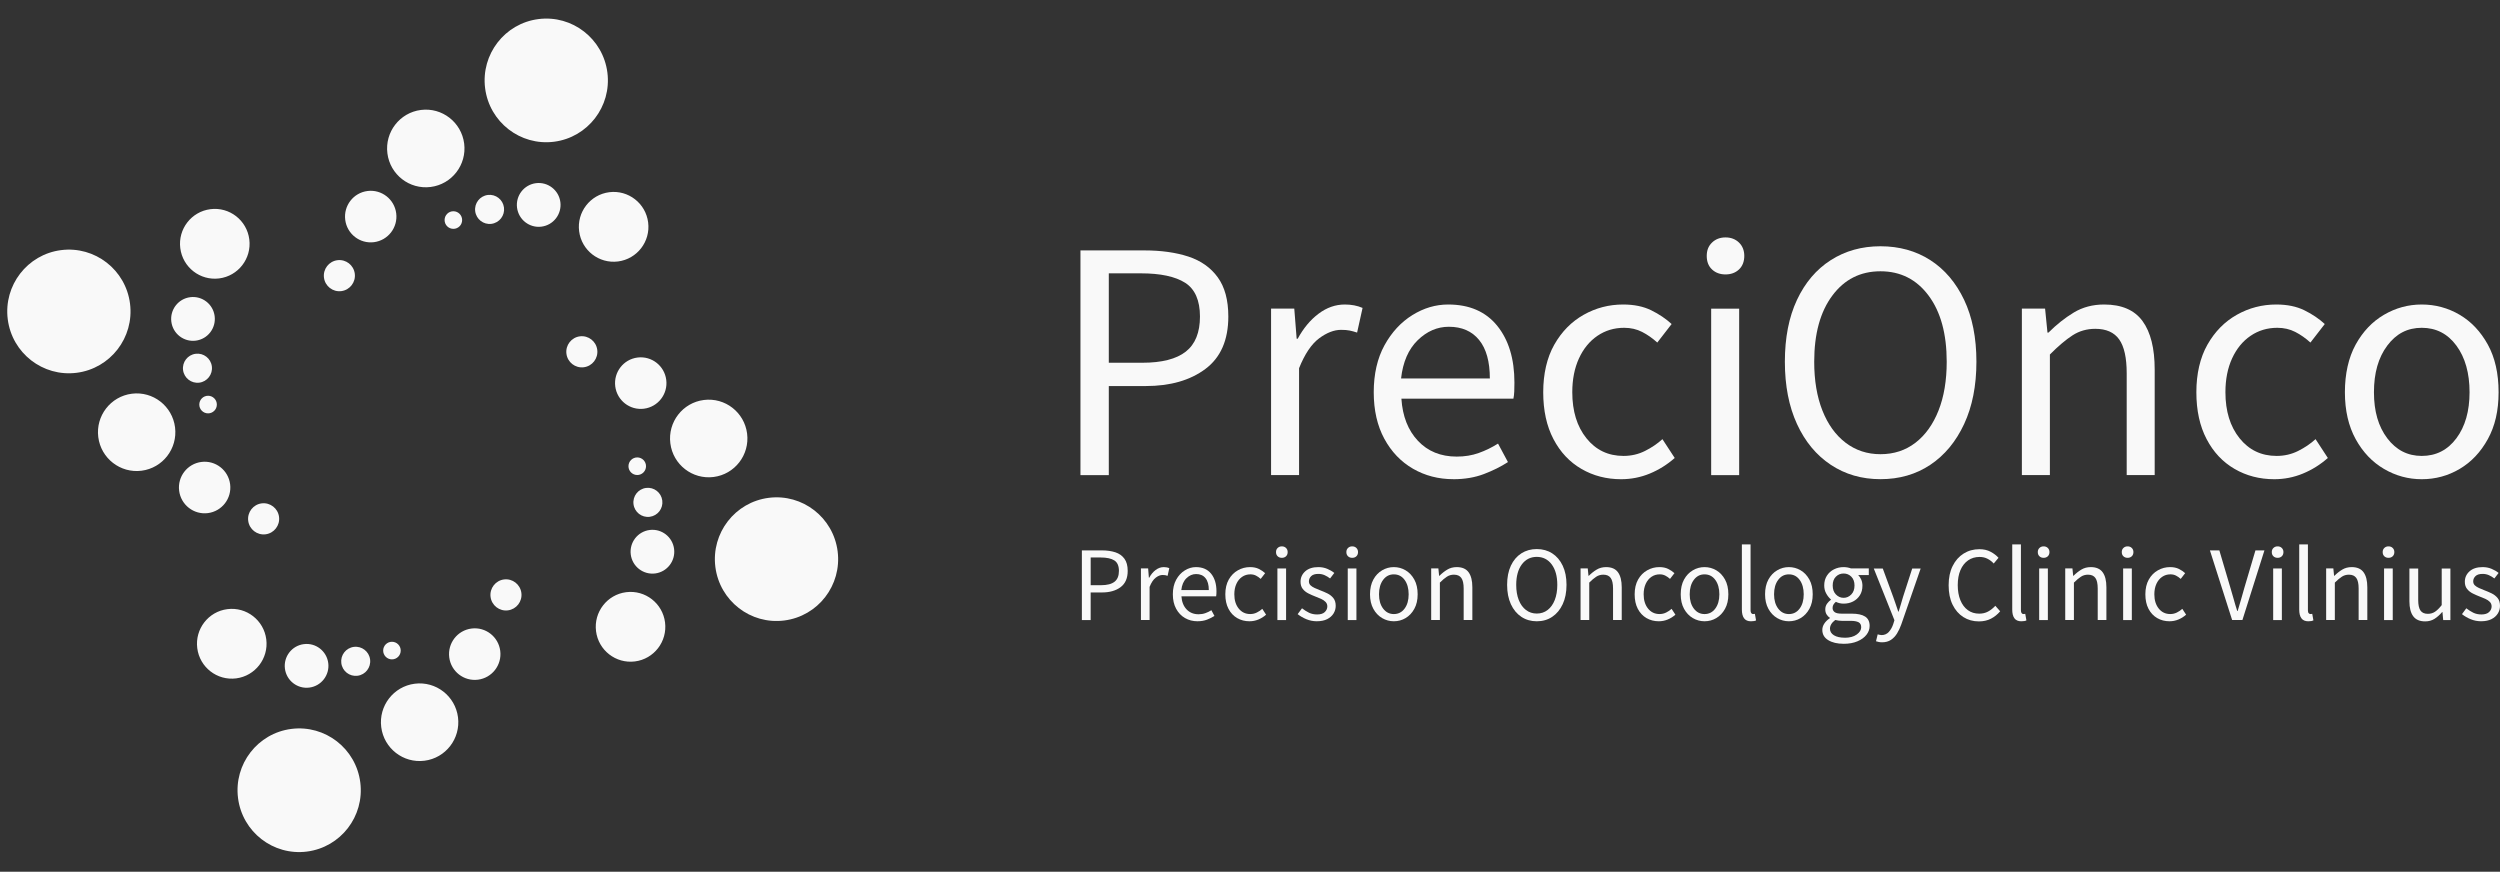 <?xml version="1.0" encoding="UTF-8"?>
<svg xmlns="http://www.w3.org/2000/svg" width="152" height="53" viewBox="0 0 152 53" fill="none">
  <rect x="0" y="0" width="152" height="53" fill="#333333" stroke="none"/>
  <path d="M8.605 28.62C9.894 28.456 10.806 27.275 10.643 25.982C10.48 24.689 9.303 23.774 8.014 23.938C6.725 24.102 5.812 25.283 5.975 26.576C6.139 27.869 7.316 28.784 8.605 28.62Z" fill="#F9F9F9"></path>
  <path d="M12.639 31.197C13.495 31.088 14.101 30.303 13.992 29.444C13.884 28.585 13.102 27.977 12.246 28.086C11.389 28.195 10.783 28.98 10.892 29.838C11 30.697 11.782 31.305 12.639 31.197Z" fill="#F9F9F9"></path>
  <path d="M16.147 32.486C16.665 32.42 17.031 31.946 16.966 31.427C16.9 30.907 16.427 30.54 15.91 30.605C15.392 30.671 15.026 31.145 15.091 31.665C15.157 32.184 15.63 32.551 16.147 32.486Z" fill="#F9F9F9"></path>
  <path d="M4.659 22.666C6.712 22.405 8.166 20.523 7.906 18.464C7.646 16.404 5.77 14.946 3.717 15.207C1.664 15.468 0.211 17.349 0.471 19.409C0.731 21.468 2.606 22.926 4.659 22.666Z" fill="#F9F9F9"></path>
  <path d="M11.901 20.712C12.629 20.619 13.143 19.953 13.051 19.223C12.959 18.493 12.295 17.977 11.567 18.069C10.84 18.161 10.325 18.828 10.417 19.558C10.509 20.288 11.174 20.804 11.901 20.712Z" fill="#F9F9F9"></path>
  <path d="M12.117 23.266C12.6 23.204 12.942 22.762 12.881 22.277C12.82 21.792 12.378 21.448 11.895 21.51C11.411 21.571 11.069 22.014 11.13 22.499C11.192 22.984 11.633 23.327 12.117 23.266Z" fill="#F9F9F9"></path>
  <path d="M12.651 25.133C12.945 25.133 13.184 24.893 13.184 24.598C13.184 24.302 12.945 24.062 12.651 24.062C12.356 24.062 12.117 24.302 12.117 24.598C12.117 24.893 12.356 25.133 12.651 25.133Z" fill="#F9F9F9"></path>
  <path d="M13.325 16.928C14.485 16.781 15.305 15.719 15.158 14.556C15.011 13.393 13.953 12.57 12.794 12.718C11.635 12.865 10.814 13.927 10.961 15.089C11.108 16.252 12.166 17.075 13.325 16.928Z" fill="#F9F9F9"></path>
  <path d="M26.184 11.368C27.473 11.204 28.385 10.023 28.222 8.73C28.058 7.437 26.881 6.521 25.592 6.685C24.303 6.849 23.39 8.031 23.554 9.324C23.717 10.617 24.895 11.532 26.184 11.368Z" fill="#F9F9F9"></path>
  <path d="M22.737 14.724C23.593 14.615 24.199 13.83 24.09 12.971C23.982 12.112 23.2 11.504 22.343 11.613C21.487 11.722 20.881 12.507 20.99 13.366C21.098 14.225 21.881 14.833 22.737 14.724Z" fill="#F9F9F9"></path>
  <path d="M20.753 17.7C21.27 17.634 21.637 17.16 21.571 16.641C21.506 16.122 21.033 15.754 20.515 15.82C19.998 15.886 19.631 16.36 19.697 16.88C19.763 17.399 20.235 17.766 20.753 17.7Z" fill="#F9F9F9"></path>
  <path d="M33.684 8.618C35.737 8.357 37.19 6.475 36.93 4.416C36.669 2.356 34.794 0.898 32.741 1.16C30.688 1.421 29.235 3.302 29.495 5.362C29.756 7.421 31.631 8.879 33.684 8.618Z" fill="#F9F9F9"></path>
  <path d="M32.92 13.78C33.648 13.688 34.163 13.021 34.071 12.291C33.979 11.562 33.314 11.045 32.587 11.137C31.859 11.23 31.344 11.896 31.436 12.626C31.529 13.356 32.193 13.873 32.92 13.78Z" fill="#F9F9F9"></path>
  <path d="M29.878 13.61C30.362 13.548 30.704 13.105 30.642 12.62C30.581 12.136 30.14 11.792 29.657 11.854C29.173 11.915 28.831 12.358 28.892 12.843C28.953 13.328 29.395 13.671 29.878 13.61Z" fill="#F9F9F9"></path>
  <path d="M27.565 13.914C27.86 13.914 28.098 13.675 28.098 13.379C28.098 13.083 27.86 12.844 27.565 12.844C27.27 12.844 27.031 13.083 27.031 13.379C27.031 13.675 27.27 13.914 27.565 13.914Z" fill="#F9F9F9"></path>
  <path d="M37.575 15.897C38.734 15.749 39.555 14.688 39.408 13.525C39.261 12.362 38.203 11.539 37.044 11.686C35.885 11.834 35.064 12.896 35.211 14.058C35.358 15.221 36.416 16.044 37.575 15.897Z" fill="#F9F9F9"></path>
  <path d="M43.386 29.001C44.675 28.837 45.588 27.656 45.424 26.363C45.261 25.07 44.084 24.155 42.795 24.319C41.506 24.482 40.593 25.663 40.757 26.956C40.92 28.25 42.097 29.165 43.386 29.001Z" fill="#F9F9F9"></path>
  <path d="M39.154 24.849C40.01 24.74 40.617 23.956 40.508 23.097C40.4 22.238 39.618 21.63 38.761 21.738C37.905 21.847 37.299 22.632 37.407 23.491C37.516 24.35 38.298 24.958 39.154 24.849Z" fill="#F9F9F9"></path>
  <path d="M35.495 22.329C36.012 22.264 36.379 21.789 36.313 21.27C36.248 20.751 35.775 20.384 35.257 20.449C34.74 20.515 34.373 20.989 34.439 21.508C34.505 22.028 34.977 22.395 35.495 22.329Z" fill="#F9F9F9"></path>
  <path d="M47.683 37.726C49.736 37.465 51.189 35.584 50.929 33.525C50.669 31.465 48.794 30.007 46.741 30.268C44.688 30.529 43.234 32.41 43.494 34.469C43.755 36.529 45.63 37.987 47.683 37.726Z" fill="#F9F9F9"></path>
  <path d="M39.835 34.866C40.562 34.773 41.077 34.107 40.985 33.377C40.893 32.647 40.228 32.131 39.501 32.223C38.773 32.316 38.258 32.982 38.35 33.712C38.443 34.442 39.107 34.958 39.835 34.866Z" fill="#F9F9F9"></path>
  <path d="M39.503 31.422C39.987 31.361 40.329 30.918 40.267 30.433C40.206 29.948 39.765 29.605 39.282 29.666C38.798 29.727 38.456 30.17 38.517 30.655C38.578 31.14 39.02 31.483 39.503 31.422Z" fill="#F9F9F9"></path>
  <path d="M38.745 28.881C39.039 28.881 39.278 28.641 39.278 28.346C39.278 28.05 39.039 27.811 38.745 27.811C38.45 27.811 38.211 28.05 38.211 28.346C38.211 28.641 38.45 28.881 38.745 28.881Z" fill="#F9F9F9"></path>
  <path d="M38.603 40.215C39.762 40.068 40.582 39.006 40.435 37.843C40.289 36.681 39.23 35.858 38.071 36.005C36.912 36.152 36.092 37.214 36.239 38.377C36.385 39.539 37.444 40.362 38.603 40.215Z" fill="#F9F9F9"></path>
  <path d="M25.809 46.252C27.098 46.089 28.01 44.907 27.847 43.614C27.683 42.321 26.506 41.406 25.217 41.57C23.928 41.734 23.015 42.915 23.179 44.208C23.342 45.501 24.52 46.417 25.809 46.252Z" fill="#F9F9F9"></path>
  <path d="M29.061 41.325C29.917 41.216 30.523 40.432 30.415 39.573C30.306 38.714 29.524 38.106 28.668 38.215C27.811 38.324 27.205 39.108 27.314 39.967C27.422 40.826 28.205 41.434 29.061 41.325Z" fill="#F9F9F9"></path>
  <path d="M30.882 37.11C31.399 37.044 31.766 36.57 31.7 36.051C31.634 35.532 31.162 35.164 30.644 35.23C30.127 35.296 29.76 35.77 29.826 36.29C29.892 36.809 30.364 37.176 30.882 37.11Z" fill="#F9F9F9"></path>
  <path d="M18.66 51.776C20.713 51.515 22.167 49.633 21.906 47.574C21.646 45.514 19.77 44.057 17.717 44.318C15.664 44.579 14.211 46.461 14.472 48.52C14.732 50.58 16.608 52.037 18.66 51.776Z" fill="#F9F9F9"></path>
  <path d="M18.807 41.805C19.535 41.713 20.05 41.046 19.958 40.317C19.865 39.587 19.201 39.07 18.474 39.163C17.746 39.255 17.231 39.922 17.323 40.651C17.415 41.381 18.08 41.898 18.807 41.805Z" fill="#F9F9F9"></path>
  <path d="M21.738 41.086C22.221 41.025 22.563 40.582 22.502 40.097C22.441 39.612 21.999 39.269 21.516 39.33C21.032 39.392 20.69 39.834 20.752 40.319C20.813 40.804 21.254 41.148 21.738 41.086Z" fill="#F9F9F9"></path>
  <path d="M23.83 40.09C24.125 40.09 24.364 39.85 24.364 39.555C24.364 39.259 24.125 39.02 23.83 39.02C23.536 39.02 23.297 39.259 23.297 39.555C23.297 39.85 23.536 40.09 23.83 40.09Z" fill="#F9F9F9"></path>
  <path d="M14.357 41.246C15.516 41.098 16.337 40.036 16.19 38.874C16.043 37.711 14.984 36.888 13.825 37.036C12.666 37.183 11.846 38.245 11.993 39.408C12.14 40.57 13.198 41.393 14.357 41.246Z" fill="#F9F9F9"></path>
  <path d="M65.692 28.887V15.225H69.574C70.598 15.225 71.491 15.35 72.252 15.599C73.013 15.849 73.609 16.269 74.038 16.859C74.467 17.449 74.682 18.244 74.682 19.244C74.682 20.674 74.218 21.737 73.29 22.431C72.362 23.125 71.152 23.472 69.657 23.472H67.415V28.887H65.691H65.692ZM67.416 22.055H69.451C70.64 22.055 71.524 21.829 72.097 21.378C72.671 20.927 72.958 20.215 72.958 19.244C72.958 18.273 72.658 17.575 72.055 17.192C71.453 16.81 70.557 16.619 69.366 16.619H67.415V22.055H67.416Z" fill="#F9F9F9"></path>
  <path d="M77.281 28.885V18.764H78.692L78.837 20.596H78.9C79.245 19.959 79.668 19.451 80.166 19.076C80.664 18.7 81.198 18.514 81.765 18.514C82.166 18.514 82.525 18.583 82.844 18.721L82.512 20.221C82.346 20.166 82.194 20.124 82.055 20.096C81.917 20.068 81.743 20.055 81.536 20.055C81.108 20.055 80.661 20.229 80.197 20.575C79.734 20.923 79.329 21.526 78.983 22.388V28.885H77.281Z" fill="#F9F9F9"></path>
  <path d="M88.361 29.134C87.461 29.134 86.645 28.922 85.912 28.5C85.178 28.076 84.596 27.468 84.167 26.677C83.738 25.886 83.523 24.942 83.523 23.845C83.523 22.747 83.742 21.783 84.177 20.992C84.613 20.201 85.178 19.59 85.869 19.16C86.561 18.729 87.287 18.514 88.049 18.514C89.337 18.514 90.329 18.944 91.029 19.805C91.727 20.667 92.077 21.819 92.077 23.263C92.077 23.444 92.074 23.62 92.067 23.793C92.06 23.968 92.043 24.116 92.015 24.241H85.205C85.275 25.311 85.61 26.165 86.212 26.804C86.815 27.443 87.6 27.761 88.568 27.761C89.053 27.761 89.499 27.689 89.907 27.542C90.315 27.397 90.707 27.206 91.08 26.97L91.683 28.094C91.254 28.372 90.766 28.615 90.219 28.823C89.672 29.031 89.053 29.136 88.361 29.136V29.134ZM85.185 23.012H90.583C90.583 21.985 90.365 21.204 89.929 20.669C89.494 20.135 88.881 19.867 88.091 19.867C87.385 19.867 86.753 20.142 86.192 20.689C85.632 21.238 85.296 22.012 85.185 23.011V23.012Z" fill="#F9F9F9"></path>
  <path d="M98.561 29.136C97.675 29.136 96.872 28.928 96.153 28.511C95.433 28.094 94.865 27.491 94.451 26.699C94.035 25.907 93.828 24.957 93.828 23.846C93.828 22.735 94.053 21.743 94.503 20.951C94.953 20.16 95.548 19.555 96.289 19.138C97.029 18.721 97.828 18.514 98.687 18.514C99.351 18.514 99.922 18.632 100.4 18.868C100.878 19.104 101.289 19.382 101.635 19.701L100.763 20.827C100.472 20.563 100.164 20.347 99.84 20.181C99.514 20.014 99.151 19.93 98.75 19.93C98.141 19.93 97.599 20.094 97.121 20.42C96.643 20.746 96.27 21.204 95.999 21.794C95.73 22.384 95.595 23.068 95.595 23.846C95.595 24.999 95.882 25.932 96.456 26.647C97.029 27.362 97.781 27.72 98.708 27.72C99.178 27.72 99.615 27.619 100.016 27.418C100.417 27.217 100.77 26.978 101.075 26.7L101.823 27.845C101.366 28.248 100.86 28.564 100.307 28.793C99.753 29.022 99.171 29.136 98.562 29.136H98.561Z" fill="#F9F9F9"></path>
  <path d="M104.911 16.685C104.579 16.685 104.305 16.584 104.091 16.383C103.876 16.182 103.77 15.908 103.77 15.561C103.77 15.213 103.876 14.956 104.091 14.748C104.305 14.541 104.579 14.435 104.911 14.435C105.243 14.435 105.516 14.54 105.731 14.748C105.945 14.956 106.053 15.228 106.053 15.561C106.053 15.894 105.946 16.182 105.731 16.383C105.516 16.584 105.243 16.685 104.911 16.685ZM104.039 28.889V18.768H105.741V28.889H104.039Z" fill="#F9F9F9"></path>
  <path d="M114.333 29.134C113.198 29.134 112.191 28.843 111.312 28.26C110.433 27.676 109.748 26.851 109.257 25.781C108.766 24.712 108.52 23.449 108.52 21.991C108.52 20.533 108.765 19.28 109.257 18.232C109.748 17.184 110.433 16.378 111.312 15.816C112.191 15.254 113.198 14.973 114.333 14.973C115.468 14.973 116.492 15.254 117.364 15.816C118.236 16.378 118.921 17.184 119.419 18.232C119.917 19.28 120.166 20.534 120.166 21.991C120.166 23.448 119.917 24.713 119.419 25.781C118.921 26.851 118.236 27.676 117.364 28.26C116.492 28.843 115.481 29.134 114.333 29.134ZM114.333 27.615C115.149 27.615 115.859 27.382 116.46 26.918C117.063 26.453 117.53 25.8 117.862 24.96C118.194 24.12 118.36 23.131 118.36 21.992C118.36 20.298 117.993 18.958 117.259 17.973C116.525 16.987 115.549 16.494 114.332 16.494C113.114 16.494 112.137 16.987 111.405 17.973C110.67 18.958 110.304 20.298 110.304 21.992C110.304 23.131 110.47 24.12 110.802 24.96C111.134 25.8 111.604 26.453 112.213 26.918C112.822 27.382 113.528 27.615 114.331 27.615H114.333Z" fill="#F9F9F9"></path>
  <path d="M122.93 28.884V18.763H124.341L124.486 20.221H124.548C125.033 19.735 125.545 19.329 126.084 19.003C126.624 18.677 127.239 18.514 127.932 18.514C128.998 18.514 129.777 18.85 130.268 19.524C130.759 20.198 131.005 21.18 131.005 22.47V28.885H129.303V22.699C129.303 21.755 129.151 21.068 128.847 20.638C128.543 20.208 128.058 19.992 127.393 19.992C126.881 19.992 126.421 20.124 126.013 20.387C125.604 20.651 125.144 21.04 124.633 21.554V28.885H122.931L122.93 28.884Z" fill="#F9F9F9"></path>
  <path d="M138.272 29.136C137.386 29.136 136.583 28.928 135.864 28.511C135.144 28.094 134.576 27.491 134.162 26.699C133.746 25.907 133.539 24.957 133.539 23.846C133.539 22.735 133.764 21.743 134.214 20.951C134.664 20.16 135.259 19.555 136 19.138C136.74 18.721 137.539 18.514 138.398 18.514C139.062 18.514 139.633 18.632 140.111 18.868C140.589 19.104 141 19.382 141.346 19.701L140.474 20.827C140.183 20.563 139.875 20.347 139.551 20.181C139.225 20.014 138.862 19.93 138.461 19.93C137.852 19.93 137.31 20.094 136.832 20.42C136.354 20.746 135.981 21.204 135.71 21.794C135.44 22.384 135.306 23.068 135.306 23.846C135.306 24.999 135.593 25.932 136.167 26.647C136.74 27.362 137.492 27.72 138.419 27.72C138.889 27.72 139.326 27.619 139.727 27.418C140.128 27.217 140.481 26.978 140.786 26.7L141.533 27.845C141.077 28.248 140.571 28.564 140.017 28.793C139.464 29.022 138.882 29.136 138.273 29.136H138.272Z" fill="#F9F9F9"></path>
  <path d="M147.242 29.136C146.425 29.136 145.66 28.928 144.947 28.511C144.234 28.094 143.66 27.491 143.224 26.699C142.789 25.907 142.57 24.957 142.57 23.846C142.57 22.735 142.789 21.743 143.224 20.951C143.66 20.16 144.234 19.555 144.947 19.138C145.66 18.721 146.424 18.514 147.242 18.514C148.06 18.514 148.84 18.721 149.547 19.138C150.253 19.555 150.823 20.159 151.26 20.951C151.695 21.742 151.914 22.707 151.914 23.846C151.914 24.985 151.695 25.907 151.26 26.699C150.824 27.49 150.253 28.094 149.547 28.511C148.84 28.928 148.073 29.136 147.242 29.136ZM147.242 27.72C148.114 27.72 148.816 27.362 149.349 26.647C149.882 25.932 150.149 24.999 150.149 23.846C150.149 22.693 149.883 21.735 149.349 21.013C148.817 20.291 148.114 19.93 147.242 19.93C146.37 19.93 145.685 20.291 145.146 21.013C144.605 21.735 144.336 22.679 144.336 23.846C144.336 25.012 144.605 25.932 145.146 26.647C145.686 27.362 146.384 27.72 147.242 27.72Z" fill="#F9F9F9"></path>
  <path d="M65.778 37.698V33.463H66.981C67.299 33.463 67.576 33.502 67.811 33.579C68.047 33.656 68.231 33.787 68.365 33.97C68.498 34.153 68.564 34.399 68.564 34.71C68.564 35.154 68.421 35.482 68.133 35.698C67.846 35.913 67.471 36.021 67.007 36.021H66.312V37.699H65.777L65.778 37.698ZM66.312 35.58H66.942C67.311 35.58 67.585 35.51 67.763 35.37C67.942 35.231 68.031 35.009 68.031 34.709C68.031 34.408 67.937 34.191 67.751 34.073C67.564 33.955 67.287 33.895 66.918 33.895H66.313V35.58H66.312Z" fill="#F9F9F9"></path>
  <path d="M69.369 37.696V34.559H69.807L69.852 35.126H69.871C69.978 34.928 70.109 34.771 70.263 34.655C70.418 34.539 70.582 34.48 70.758 34.48C70.883 34.48 70.995 34.502 71.093 34.545L70.99 35.01C70.939 34.993 70.891 34.98 70.849 34.971C70.805 34.962 70.752 34.958 70.687 34.958C70.555 34.958 70.415 35.011 70.272 35.12C70.128 35.227 70.002 35.415 69.895 35.682V37.696H69.367H69.369Z" fill="#F9F9F9"></path>
  <path d="M72.808 37.773C72.529 37.773 72.275 37.708 72.048 37.577C71.821 37.446 71.641 37.257 71.508 37.011C71.375 36.766 71.309 36.474 71.309 36.133C71.309 35.792 71.376 35.494 71.511 35.248C71.646 35.002 71.821 34.813 72.036 34.681C72.251 34.547 72.476 34.48 72.712 34.48C73.111 34.48 73.419 34.613 73.635 34.88C73.852 35.148 73.961 35.505 73.961 35.952C73.961 36.008 73.96 36.063 73.957 36.116C73.955 36.17 73.95 36.217 73.942 36.255H71.831C71.852 36.587 71.957 36.852 72.143 37.049C72.33 37.247 72.573 37.347 72.874 37.347C73.024 37.347 73.162 37.324 73.289 37.278C73.416 37.234 73.536 37.175 73.652 37.101L73.839 37.449C73.707 37.535 73.555 37.61 73.386 37.675C73.217 37.74 73.024 37.772 72.81 37.772L72.808 37.773ZM71.823 35.876H73.496C73.496 35.558 73.428 35.315 73.293 35.15C73.159 34.984 72.968 34.902 72.724 34.902C72.505 34.902 72.309 34.987 72.135 35.157C71.961 35.326 71.858 35.567 71.823 35.876Z" fill="#F9F9F9"></path>
  <path d="M75.967 37.773C75.692 37.773 75.444 37.709 75.221 37.58C74.998 37.45 74.822 37.264 74.693 37.018C74.564 36.772 74.5 36.478 74.5 36.133C74.5 35.788 74.57 35.48 74.709 35.236C74.849 34.99 75.034 34.803 75.263 34.674C75.493 34.544 75.74 34.48 76.006 34.48C76.212 34.48 76.389 34.517 76.537 34.59C76.686 34.664 76.812 34.749 76.921 34.848L76.65 35.197C76.56 35.115 76.464 35.048 76.364 34.997C76.262 34.945 76.15 34.92 76.026 34.92C75.837 34.92 75.668 34.97 75.52 35.072C75.372 35.173 75.256 35.315 75.173 35.497C75.089 35.681 75.047 35.892 75.047 36.133C75.047 36.491 75.136 36.78 75.314 37.001C75.493 37.222 75.725 37.334 76.013 37.334C76.159 37.334 76.293 37.303 76.418 37.24C76.543 37.178 76.652 37.104 76.747 37.018L76.978 37.373C76.837 37.498 76.68 37.596 76.508 37.667C76.337 37.738 76.156 37.773 75.968 37.773H75.967Z" fill="#F9F9F9"></path>
  <path d="M77.936 33.916C77.834 33.916 77.748 33.885 77.682 33.822C77.615 33.76 77.582 33.675 77.582 33.567C77.582 33.46 77.615 33.38 77.682 33.316C77.749 33.251 77.834 33.219 77.936 33.219C78.039 33.219 78.123 33.251 78.19 33.316C78.257 33.381 78.29 33.465 78.29 33.567C78.29 33.67 78.257 33.76 78.19 33.822C78.123 33.885 78.039 33.916 77.936 33.916ZM77.666 37.7V34.562H78.194V37.7H77.666Z" fill="#F9F9F9"></path>
  <path d="M80.064 37.773C79.841 37.773 79.628 37.731 79.426 37.647C79.225 37.563 79.049 37.461 78.898 37.34L79.162 36.984C79.299 37.092 79.441 37.181 79.587 37.253C79.733 37.324 79.898 37.359 80.082 37.359C80.289 37.359 80.443 37.311 80.546 37.214C80.648 37.116 80.701 37.001 80.701 36.868C80.701 36.761 80.665 36.671 80.595 36.597C80.524 36.524 80.433 36.463 80.324 36.412C80.215 36.363 80.103 36.316 79.987 36.274C79.841 36.218 79.697 36.154 79.556 36.084C79.414 36.014 79.298 35.921 79.208 35.807C79.118 35.693 79.073 35.548 79.073 35.371C79.073 35.117 79.169 34.905 79.36 34.735C79.55 34.565 79.815 34.48 80.155 34.48C80.348 34.48 80.528 34.515 80.695 34.583C80.862 34.653 81.006 34.736 81.126 34.835L80.869 35.17C80.762 35.088 80.651 35.021 80.535 34.97C80.419 34.919 80.292 34.893 80.155 34.893C79.958 34.893 79.813 34.938 79.721 35.028C79.628 35.118 79.582 35.224 79.582 35.344C79.582 35.444 79.615 35.524 79.679 35.587C79.744 35.649 79.827 35.703 79.93 35.749C80.032 35.793 80.143 35.84 80.258 35.887C80.409 35.943 80.557 36.007 80.703 36.077C80.849 36.148 80.97 36.243 81.066 36.361C81.163 36.48 81.211 36.638 81.211 36.836C81.211 37.004 81.166 37.159 81.079 37.301C80.991 37.443 80.862 37.557 80.693 37.643C80.524 37.729 80.314 37.772 80.066 37.772L80.064 37.773Z" fill="#F9F9F9"></path>
  <path d="M82.214 33.916C82.111 33.916 82.025 33.885 81.96 33.822C81.893 33.76 81.859 33.675 81.859 33.567C81.859 33.46 81.893 33.38 81.96 33.316C82.026 33.251 82.111 33.219 82.214 33.219C82.316 33.219 82.401 33.251 82.468 33.316C82.534 33.381 82.568 33.465 82.568 33.567C82.568 33.67 82.534 33.76 82.468 33.822C82.401 33.885 82.316 33.916 82.214 33.916ZM81.943 37.7V34.562H82.471V37.7H81.943Z" fill="#F9F9F9"></path>
  <path d="M84.745 37.773C84.492 37.773 84.255 37.709 84.034 37.58C83.814 37.45 83.635 37.264 83.5 37.018C83.365 36.772 83.297 36.478 83.297 36.133C83.297 35.788 83.365 35.48 83.5 35.236C83.634 34.99 83.813 34.803 84.034 34.674C84.255 34.544 84.492 34.48 84.745 34.48C84.998 34.48 85.241 34.545 85.459 34.674C85.677 34.803 85.854 34.99 85.99 35.236C86.125 35.482 86.193 35.78 86.193 36.133C86.193 36.486 86.125 36.772 85.99 37.018C85.856 37.264 85.678 37.45 85.459 37.58C85.241 37.71 85.002 37.773 84.745 37.773ZM84.745 37.335C85.016 37.335 85.233 37.225 85.399 37.002C85.564 36.781 85.646 36.492 85.646 36.134C85.646 35.777 85.564 35.48 85.399 35.256C85.234 35.032 85.016 34.921 84.745 34.921C84.474 34.921 84.263 35.032 84.094 35.256C83.927 35.479 83.844 35.772 83.844 36.134C83.844 36.496 83.927 36.781 84.094 37.002C84.261 37.224 84.479 37.335 84.745 37.335Z" fill="#F9F9F9"></path>
  <path d="M87.016 37.696V34.559H87.453L87.498 35.01H87.517C87.667 34.859 87.825 34.734 87.994 34.632C88.161 34.532 88.352 34.48 88.566 34.48C88.897 34.48 89.138 34.584 89.29 34.793C89.443 35.002 89.519 35.306 89.519 35.707V37.696H88.991V35.779C88.991 35.486 88.944 35.273 88.849 35.14C88.754 35.007 88.604 34.94 88.399 34.94C88.24 34.94 88.097 34.981 87.971 35.063C87.844 35.144 87.702 35.265 87.544 35.423V37.696H87.016Z" fill="#F9F9F9"></path>
  <path d="M93.435 37.774C93.083 37.774 92.771 37.684 92.498 37.503C92.225 37.322 92.014 37.066 91.861 36.734C91.709 36.402 91.633 36.011 91.633 35.558C91.633 35.106 91.709 34.718 91.861 34.393C92.014 34.068 92.225 33.819 92.498 33.644C92.771 33.47 93.083 33.383 93.435 33.383C93.787 33.383 94.105 33.47 94.375 33.644C94.646 33.819 94.858 34.068 95.012 34.393C95.167 34.718 95.244 35.106 95.244 35.558C95.244 36.011 95.167 36.402 95.012 36.734C94.858 37.066 94.646 37.322 94.375 37.503C94.105 37.684 93.791 37.774 93.435 37.774ZM93.435 37.304C93.688 37.304 93.909 37.232 94.094 37.088C94.282 36.944 94.427 36.742 94.529 36.481C94.631 36.221 94.684 35.915 94.684 35.562C94.684 35.037 94.57 34.621 94.343 34.316C94.116 34.011 93.813 33.858 93.435 33.858C93.058 33.858 92.754 34.011 92.527 34.316C92.3 34.621 92.186 35.037 92.186 35.562C92.186 35.915 92.238 36.221 92.341 36.481C92.444 36.742 92.59 36.944 92.779 37.088C92.967 37.232 93.187 37.304 93.435 37.304Z" fill="#F9F9F9"></path>
  <path d="M96.098 37.696V34.559H96.535L96.58 35.01H96.599C96.749 34.859 96.907 34.734 97.076 34.632C97.243 34.532 97.434 34.48 97.648 34.48C97.979 34.48 98.22 34.584 98.372 34.793C98.525 35.002 98.601 35.306 98.601 35.707V37.696H98.073V35.779C98.073 35.486 98.026 35.273 97.931 35.14C97.836 35.007 97.686 34.94 97.481 34.94C97.322 34.94 97.179 34.981 97.053 35.063C96.926 35.144 96.784 35.265 96.626 35.423V37.696H96.098Z" fill="#F9F9F9"></path>
  <path d="M100.854 37.773C100.579 37.773 100.33 37.709 100.107 37.58C99.885 37.45 99.709 37.264 99.579 37.018C99.45 36.772 99.387 36.478 99.387 36.133C99.387 35.788 99.457 35.48 99.596 35.236C99.735 34.99 99.92 34.803 100.15 34.674C100.379 34.544 100.626 34.48 100.893 34.48C101.099 34.48 101.276 34.517 101.424 34.59C101.572 34.664 101.699 34.749 101.807 34.848L101.537 35.197C101.446 35.115 101.351 35.048 101.25 34.997C101.149 34.945 101.036 34.92 100.913 34.92C100.723 34.92 100.555 34.97 100.407 35.072C100.259 35.173 100.143 35.315 100.06 35.497C99.976 35.681 99.934 35.892 99.934 36.133C99.934 36.491 100.023 36.78 100.201 37.001C100.379 37.222 100.612 37.334 100.899 37.334C101.045 37.334 101.18 37.303 101.305 37.24C101.43 37.178 101.539 37.104 101.633 37.018L101.865 37.373C101.724 37.498 101.567 37.596 101.395 37.667C101.224 37.738 101.043 37.773 100.855 37.773H100.854Z" fill="#F9F9F9"></path>
  <path d="M103.636 37.773C103.383 37.773 103.145 37.709 102.925 37.58C102.704 37.45 102.526 37.264 102.39 37.018C102.255 36.772 102.188 36.478 102.188 36.133C102.188 35.788 102.255 35.48 102.39 35.236C102.525 34.99 102.703 34.803 102.925 34.674C103.145 34.544 103.383 34.48 103.636 34.48C103.888 34.48 104.131 34.545 104.35 34.674C104.568 34.803 104.745 34.99 104.881 35.236C105.016 35.482 105.084 35.78 105.084 36.133C105.084 36.486 105.016 36.772 104.881 37.018C104.746 37.264 104.569 37.45 104.35 37.58C104.131 37.71 103.893 37.773 103.636 37.773ZM103.636 37.335C103.906 37.335 104.123 37.225 104.289 37.002C104.454 36.781 104.537 36.492 104.537 36.134C104.537 35.777 104.454 35.48 104.289 35.256C104.125 35.032 103.906 34.921 103.636 34.921C103.365 34.921 103.153 35.032 102.985 35.256C102.818 35.479 102.734 35.772 102.734 36.134C102.734 36.496 102.818 36.781 102.985 37.002C103.152 37.224 103.369 37.335 103.636 37.335Z" fill="#F9F9F9"></path>
  <path d="M106.465 37.775C106.268 37.775 106.126 37.713 106.038 37.59C105.95 37.468 105.906 37.292 105.906 37.064V33.1H106.434V37.102C106.434 37.184 106.449 37.243 106.479 37.28C106.509 37.317 106.543 37.334 106.581 37.334C106.598 37.334 106.615 37.334 106.629 37.331C106.644 37.329 106.667 37.326 106.697 37.321L106.768 37.721C106.734 37.738 106.694 37.751 106.646 37.76C106.599 37.769 106.539 37.774 106.465 37.774V37.775Z" fill="#F9F9F9"></path>
  <path d="M108.764 37.773C108.512 37.773 108.274 37.709 108.054 37.58C107.833 37.45 107.655 37.264 107.519 37.018C107.384 36.772 107.316 36.478 107.316 36.133C107.316 35.788 107.384 35.48 107.519 35.236C107.654 34.99 107.832 34.803 108.054 34.674C108.274 34.544 108.512 34.48 108.764 34.48C109.017 34.48 109.26 34.545 109.478 34.674C109.697 34.803 109.874 34.99 110.01 35.236C110.145 35.482 110.213 35.78 110.213 36.133C110.213 36.486 110.145 36.772 110.01 37.018C109.875 37.264 109.698 37.45 109.478 37.58C109.26 37.71 109.022 37.773 108.764 37.773ZM108.764 37.335C109.035 37.335 109.252 37.225 109.418 37.002C109.583 36.781 109.666 36.492 109.666 36.134C109.666 35.777 109.583 35.48 109.418 35.256C109.253 35.032 109.035 34.921 108.764 34.921C108.494 34.921 108.282 35.032 108.114 35.256C107.947 35.479 107.863 35.772 107.863 36.134C107.863 36.496 107.947 36.781 108.114 37.002C108.281 37.224 108.498 37.335 108.764 37.335Z" fill="#F9F9F9"></path>
  <path d="M112.091 39.142C111.709 39.142 111.398 39.069 111.158 38.922C110.917 38.776 110.797 38.567 110.797 38.296C110.797 38.163 110.838 38.035 110.919 37.912C111.001 37.789 111.112 37.681 111.254 37.586V37.56C111.177 37.513 111.111 37.446 111.058 37.36C111.004 37.274 110.977 37.171 110.977 37.05C110.977 36.917 111.014 36.801 111.086 36.702C111.159 36.602 111.237 36.525 111.318 36.469V36.444C111.216 36.358 111.122 36.242 111.039 36.095C110.955 35.949 110.913 35.783 110.913 35.598C110.913 35.37 110.966 35.172 111.074 35.003C111.181 34.836 111.325 34.706 111.505 34.616C111.686 34.525 111.881 34.48 112.091 34.48C112.177 34.48 112.258 34.488 112.336 34.503C112.413 34.519 112.48 34.536 112.536 34.558H113.623V34.964H112.979C113.051 35.034 113.113 35.125 113.163 35.239C113.212 35.353 113.236 35.477 113.236 35.61C113.236 35.834 113.185 36.028 113.081 36.191C112.979 36.354 112.841 36.481 112.669 36.569C112.498 36.657 112.305 36.701 112.09 36.701C111.923 36.701 111.766 36.664 111.62 36.591C111.564 36.638 111.518 36.692 111.479 36.75C111.44 36.808 111.421 36.881 111.421 36.967C111.421 37.066 111.461 37.148 111.54 37.212C111.619 37.277 111.764 37.31 111.974 37.31H112.579C112.943 37.31 113.217 37.369 113.4 37.487C113.583 37.606 113.674 37.796 113.674 38.058C113.674 38.252 113.609 38.43 113.481 38.595C113.352 38.758 113.171 38.891 112.934 38.991C112.698 39.092 112.418 39.143 112.091 39.143V39.142ZM112.169 38.775C112.47 38.775 112.709 38.709 112.89 38.578C113.07 38.446 113.161 38.3 113.161 38.136C113.161 37.989 113.106 37.889 112.997 37.831C112.888 37.776 112.732 37.748 112.53 37.748H111.99C111.93 37.748 111.864 37.743 111.794 37.734C111.723 37.725 111.653 37.713 111.584 37.695C111.473 37.777 111.392 37.863 111.339 37.953C111.287 38.044 111.262 38.134 111.262 38.225C111.262 38.392 111.343 38.526 111.504 38.625C111.665 38.724 111.887 38.773 112.17 38.773L112.169 38.775ZM112.091 36.348C112.272 36.348 112.426 36.279 112.558 36.144C112.688 36.009 112.754 35.827 112.754 35.599C112.754 35.371 112.689 35.192 112.561 35.063C112.432 34.933 112.276 34.869 112.091 34.869C111.906 34.869 111.75 34.934 111.621 35.063C111.492 35.192 111.428 35.37 111.428 35.599C111.428 35.828 111.494 36.009 111.624 36.144C111.756 36.279 111.911 36.348 112.091 36.348Z" fill="#F9F9F9"></path>
  <path d="M114.427 39.052C114.358 39.052 114.293 39.045 114.231 39.033C114.169 39.02 114.112 39.005 114.061 38.988L114.163 38.568C114.198 38.577 114.235 38.586 114.279 38.597C114.322 38.608 114.362 38.613 114.401 38.613C114.577 38.613 114.723 38.549 114.839 38.423C114.955 38.295 115.045 38.136 115.11 37.942L115.181 37.71L113.926 34.566H114.473L115.11 36.302C115.157 36.435 115.208 36.579 115.261 36.734C115.315 36.89 115.365 37.039 115.413 37.186H115.438C115.485 37.044 115.531 36.895 115.573 36.74C115.616 36.585 115.659 36.438 115.702 36.301L116.263 34.565H116.777L115.6 37.96C115.526 38.167 115.441 38.351 115.339 38.516C115.238 38.679 115.114 38.809 114.966 38.907C114.818 39.004 114.639 39.052 114.429 39.052H114.427Z" fill="#F9F9F9"></path>
  <path d="M120.317 37.781C119.965 37.781 119.651 37.694 119.374 37.519C119.098 37.345 118.879 37.095 118.718 36.767C118.558 36.44 118.477 36.047 118.477 35.586C118.477 35.126 118.558 34.738 118.722 34.411C118.884 34.083 119.108 33.832 119.391 33.655C119.674 33.479 119.994 33.391 120.35 33.391C120.607 33.391 120.835 33.443 121.032 33.549C121.229 33.654 121.388 33.776 121.509 33.914L121.219 34.262C121.108 34.142 120.981 34.044 120.839 33.972C120.698 33.898 120.536 33.862 120.357 33.862C120.091 33.862 119.858 33.933 119.658 34.072C119.459 34.212 119.304 34.409 119.195 34.663C119.086 34.917 119.031 35.221 119.031 35.574C119.031 35.927 119.085 36.233 119.192 36.494C119.299 36.754 119.45 36.955 119.645 37.097C119.84 37.239 120.071 37.31 120.337 37.31C120.538 37.31 120.719 37.268 120.877 37.181C121.035 37.095 121.181 36.979 121.315 36.832L121.611 37.167C121.444 37.361 121.255 37.512 121.045 37.619C120.836 37.726 120.593 37.781 120.318 37.781H120.317Z" fill="#F9F9F9"></path>
  <path d="M122.903 37.775C122.706 37.775 122.563 37.713 122.475 37.59C122.387 37.468 122.344 37.292 122.344 37.064V33.1H122.872V37.102C122.872 37.184 122.886 37.243 122.916 37.28C122.946 37.317 122.981 37.334 123.019 37.334C123.035 37.334 123.052 37.334 123.067 37.331C123.081 37.329 123.105 37.326 123.135 37.321L123.206 37.721C123.171 37.738 123.131 37.751 123.083 37.76C123.037 37.769 122.976 37.774 122.903 37.774V37.775Z" fill="#F9F9F9"></path>
  <path d="M124.253 33.916C124.15 33.916 124.064 33.885 123.999 33.822C123.932 33.76 123.898 33.675 123.898 33.567C123.898 33.46 123.932 33.38 123.999 33.316C124.066 33.251 124.15 33.219 124.253 33.219C124.355 33.219 124.44 33.251 124.507 33.316C124.573 33.381 124.607 33.465 124.607 33.567C124.607 33.67 124.573 33.76 124.507 33.822C124.44 33.885 124.355 33.916 124.253 33.916ZM123.982 37.7V34.562H124.51V37.7H123.982Z" fill="#F9F9F9"></path>
  <path d="M125.566 37.696V34.559H126.004L126.049 35.01H126.068C126.218 34.859 126.376 34.734 126.544 34.632C126.711 34.532 126.903 34.48 127.117 34.48C127.448 34.48 127.688 34.584 127.841 34.793C127.994 35.002 128.069 35.306 128.069 35.707V37.696H127.541V35.779C127.541 35.486 127.495 35.273 127.4 35.14C127.305 35.007 127.155 34.94 126.95 34.94C126.791 34.94 126.648 34.981 126.522 35.063C126.395 35.144 126.253 35.265 126.094 35.423V37.696H125.566Z" fill="#F9F9F9"></path>
  <path d="M129.358 33.916C129.256 33.916 129.17 33.885 129.104 33.822C129.037 33.76 129.004 33.675 129.004 33.567C129.004 33.46 129.037 33.38 129.104 33.316C129.171 33.251 129.256 33.219 129.358 33.219C129.461 33.219 129.545 33.251 129.612 33.316C129.679 33.381 129.712 33.465 129.712 33.567C129.712 33.67 129.679 33.76 129.612 33.822C129.545 33.885 129.461 33.916 129.358 33.916ZM129.087 37.7V34.562H129.615V37.7H129.087Z" fill="#F9F9F9"></path>
  <path d="M131.905 37.773C131.629 37.773 131.381 37.709 131.158 37.58C130.935 37.45 130.759 37.264 130.63 37.018C130.501 36.772 130.438 36.478 130.438 36.133C130.438 35.788 130.508 35.48 130.647 35.236C130.786 34.99 130.971 34.803 131.201 34.674C131.43 34.544 131.677 34.48 131.943 34.48C132.15 34.48 132.327 34.517 132.475 34.59C132.623 34.664 132.75 34.749 132.858 34.848L132.587 35.197C132.497 35.115 132.401 35.048 132.301 34.997C132.2 34.945 132.087 34.92 131.964 34.92C131.774 34.92 131.606 34.97 131.458 35.072C131.31 35.173 131.194 35.315 131.11 35.497C131.027 35.681 130.984 35.892 130.984 36.133C130.984 36.491 131.074 36.78 131.252 37.001C131.43 37.222 131.663 37.334 131.95 37.334C132.096 37.334 132.231 37.303 132.356 37.24C132.48 37.178 132.59 37.104 132.684 37.018L132.916 37.373C132.774 37.498 132.617 37.596 132.446 37.667C132.274 37.738 132.094 37.773 131.906 37.773H131.905Z" fill="#F9F9F9"></path>
  <path d="M135.714 37.698L134.363 33.463H134.936L135.612 35.748C135.689 35.997 135.757 36.231 135.815 36.449C135.873 36.666 135.943 36.9 136.024 37.149H136.05C136.127 36.9 136.196 36.666 136.256 36.449C136.316 36.232 136.383 35.998 136.455 35.748L137.131 33.463H137.678L136.339 37.698H135.716H135.714Z" fill="#F9F9F9"></path>
  <path d="M138.479 33.916C138.377 33.916 138.291 33.885 138.225 33.822C138.158 33.76 138.125 33.675 138.125 33.567C138.125 33.46 138.158 33.38 138.225 33.316C138.292 33.251 138.377 33.219 138.479 33.219C138.582 33.219 138.666 33.251 138.733 33.316C138.8 33.381 138.833 33.465 138.833 33.567C138.833 33.67 138.8 33.76 138.733 33.822C138.666 33.885 138.582 33.916 138.479 33.916ZM138.209 37.7V34.562H138.737V37.7H138.209Z" fill="#F9F9F9"></path>
  <path d="M140.352 37.775C140.155 37.775 140.012 37.713 139.924 37.59C139.836 37.468 139.793 37.292 139.793 37.064V33.1H140.321V37.102C140.321 37.184 140.335 37.243 140.366 37.28C140.396 37.317 140.43 37.334 140.468 37.334C140.485 37.334 140.501 37.334 140.516 37.331C140.53 37.329 140.554 37.326 140.584 37.321L140.655 37.721C140.621 37.738 140.58 37.751 140.533 37.76C140.486 37.769 140.426 37.774 140.352 37.774V37.775Z" fill="#F9F9F9"></path>
  <path d="M141.43 37.696V34.559H141.867L141.912 35.01H141.931C142.081 34.859 142.239 34.734 142.408 34.632C142.575 34.532 142.766 34.48 142.98 34.48C143.311 34.48 143.552 34.584 143.704 34.793C143.857 35.002 143.933 35.306 143.933 35.707V37.696H143.405V35.779C143.405 35.486 143.358 35.273 143.263 35.14C143.168 35.007 143.018 34.94 142.813 34.94C142.654 34.94 142.511 34.981 142.385 35.063C142.258 35.144 142.116 35.265 141.958 35.423V37.696H141.43Z" fill="#F9F9F9"></path>
  <path d="M145.221 33.916C145.119 33.916 145.033 33.885 144.967 33.822C144.901 33.76 144.867 33.675 144.867 33.567C144.867 33.46 144.901 33.38 144.967 33.316C145.034 33.251 145.119 33.219 145.221 33.219C145.324 33.219 145.409 33.251 145.475 33.316C145.542 33.381 145.576 33.465 145.576 33.567C145.576 33.67 145.542 33.76 145.475 33.822C145.409 33.885 145.324 33.916 145.221 33.916ZM144.951 37.7V34.562H145.479V37.7H144.951Z" fill="#F9F9F9"></path>
  <path d="M147.451 37.78C147.12 37.78 146.879 37.676 146.724 37.467C146.569 37.258 146.492 36.955 146.492 36.553V34.565H147.027V36.482C147.027 36.775 147.073 36.988 147.165 37.121C147.257 37.254 147.407 37.321 147.613 37.321C147.775 37.321 147.92 37.279 148.047 37.195C148.174 37.111 148.31 36.977 148.456 36.791V34.565H148.984V37.702H148.546L148.502 37.212H148.483C148.337 37.384 148.182 37.521 148.019 37.625C147.856 37.728 147.667 37.78 147.453 37.78H147.451Z" fill="#F9F9F9"></path>
  <path d="M150.853 37.773C150.63 37.773 150.417 37.731 150.215 37.647C150.014 37.563 149.838 37.461 149.688 37.34L149.951 36.984C150.089 37.092 150.23 37.181 150.376 37.253C150.522 37.324 150.687 37.359 150.872 37.359C151.078 37.359 151.232 37.311 151.335 37.214C151.437 37.116 151.49 37.001 151.49 36.868C151.49 36.761 151.454 36.671 151.384 36.597C151.313 36.524 151.222 36.463 151.113 36.412C151.004 36.363 150.892 36.316 150.776 36.274C150.63 36.218 150.486 36.154 150.345 36.084C150.203 36.014 150.087 35.921 149.997 35.807C149.907 35.693 149.862 35.548 149.862 35.371C149.862 35.117 149.958 34.905 150.149 34.735C150.339 34.565 150.604 34.48 150.944 34.48C151.137 34.48 151.317 34.515 151.484 34.583C151.651 34.653 151.795 34.736 151.915 34.835L151.658 35.17C151.551 35.088 151.44 35.021 151.324 34.97C151.208 34.919 151.081 34.893 150.944 34.893C150.747 34.893 150.602 34.938 150.51 35.028C150.417 35.118 150.371 35.224 150.371 35.344C150.371 35.444 150.404 35.524 150.468 35.587C150.533 35.649 150.616 35.703 150.719 35.749C150.821 35.793 150.932 35.84 151.048 35.887C151.198 35.943 151.346 36.007 151.492 36.077C151.638 36.148 151.759 36.243 151.855 36.361C151.952 36.48 152 36.638 152 36.836C152 37.004 151.955 37.159 151.868 37.301C151.78 37.443 151.651 37.557 151.482 37.643C151.313 37.729 151.103 37.772 150.855 37.772L150.853 37.773Z" fill="#F9F9F9"></path>
</svg>
